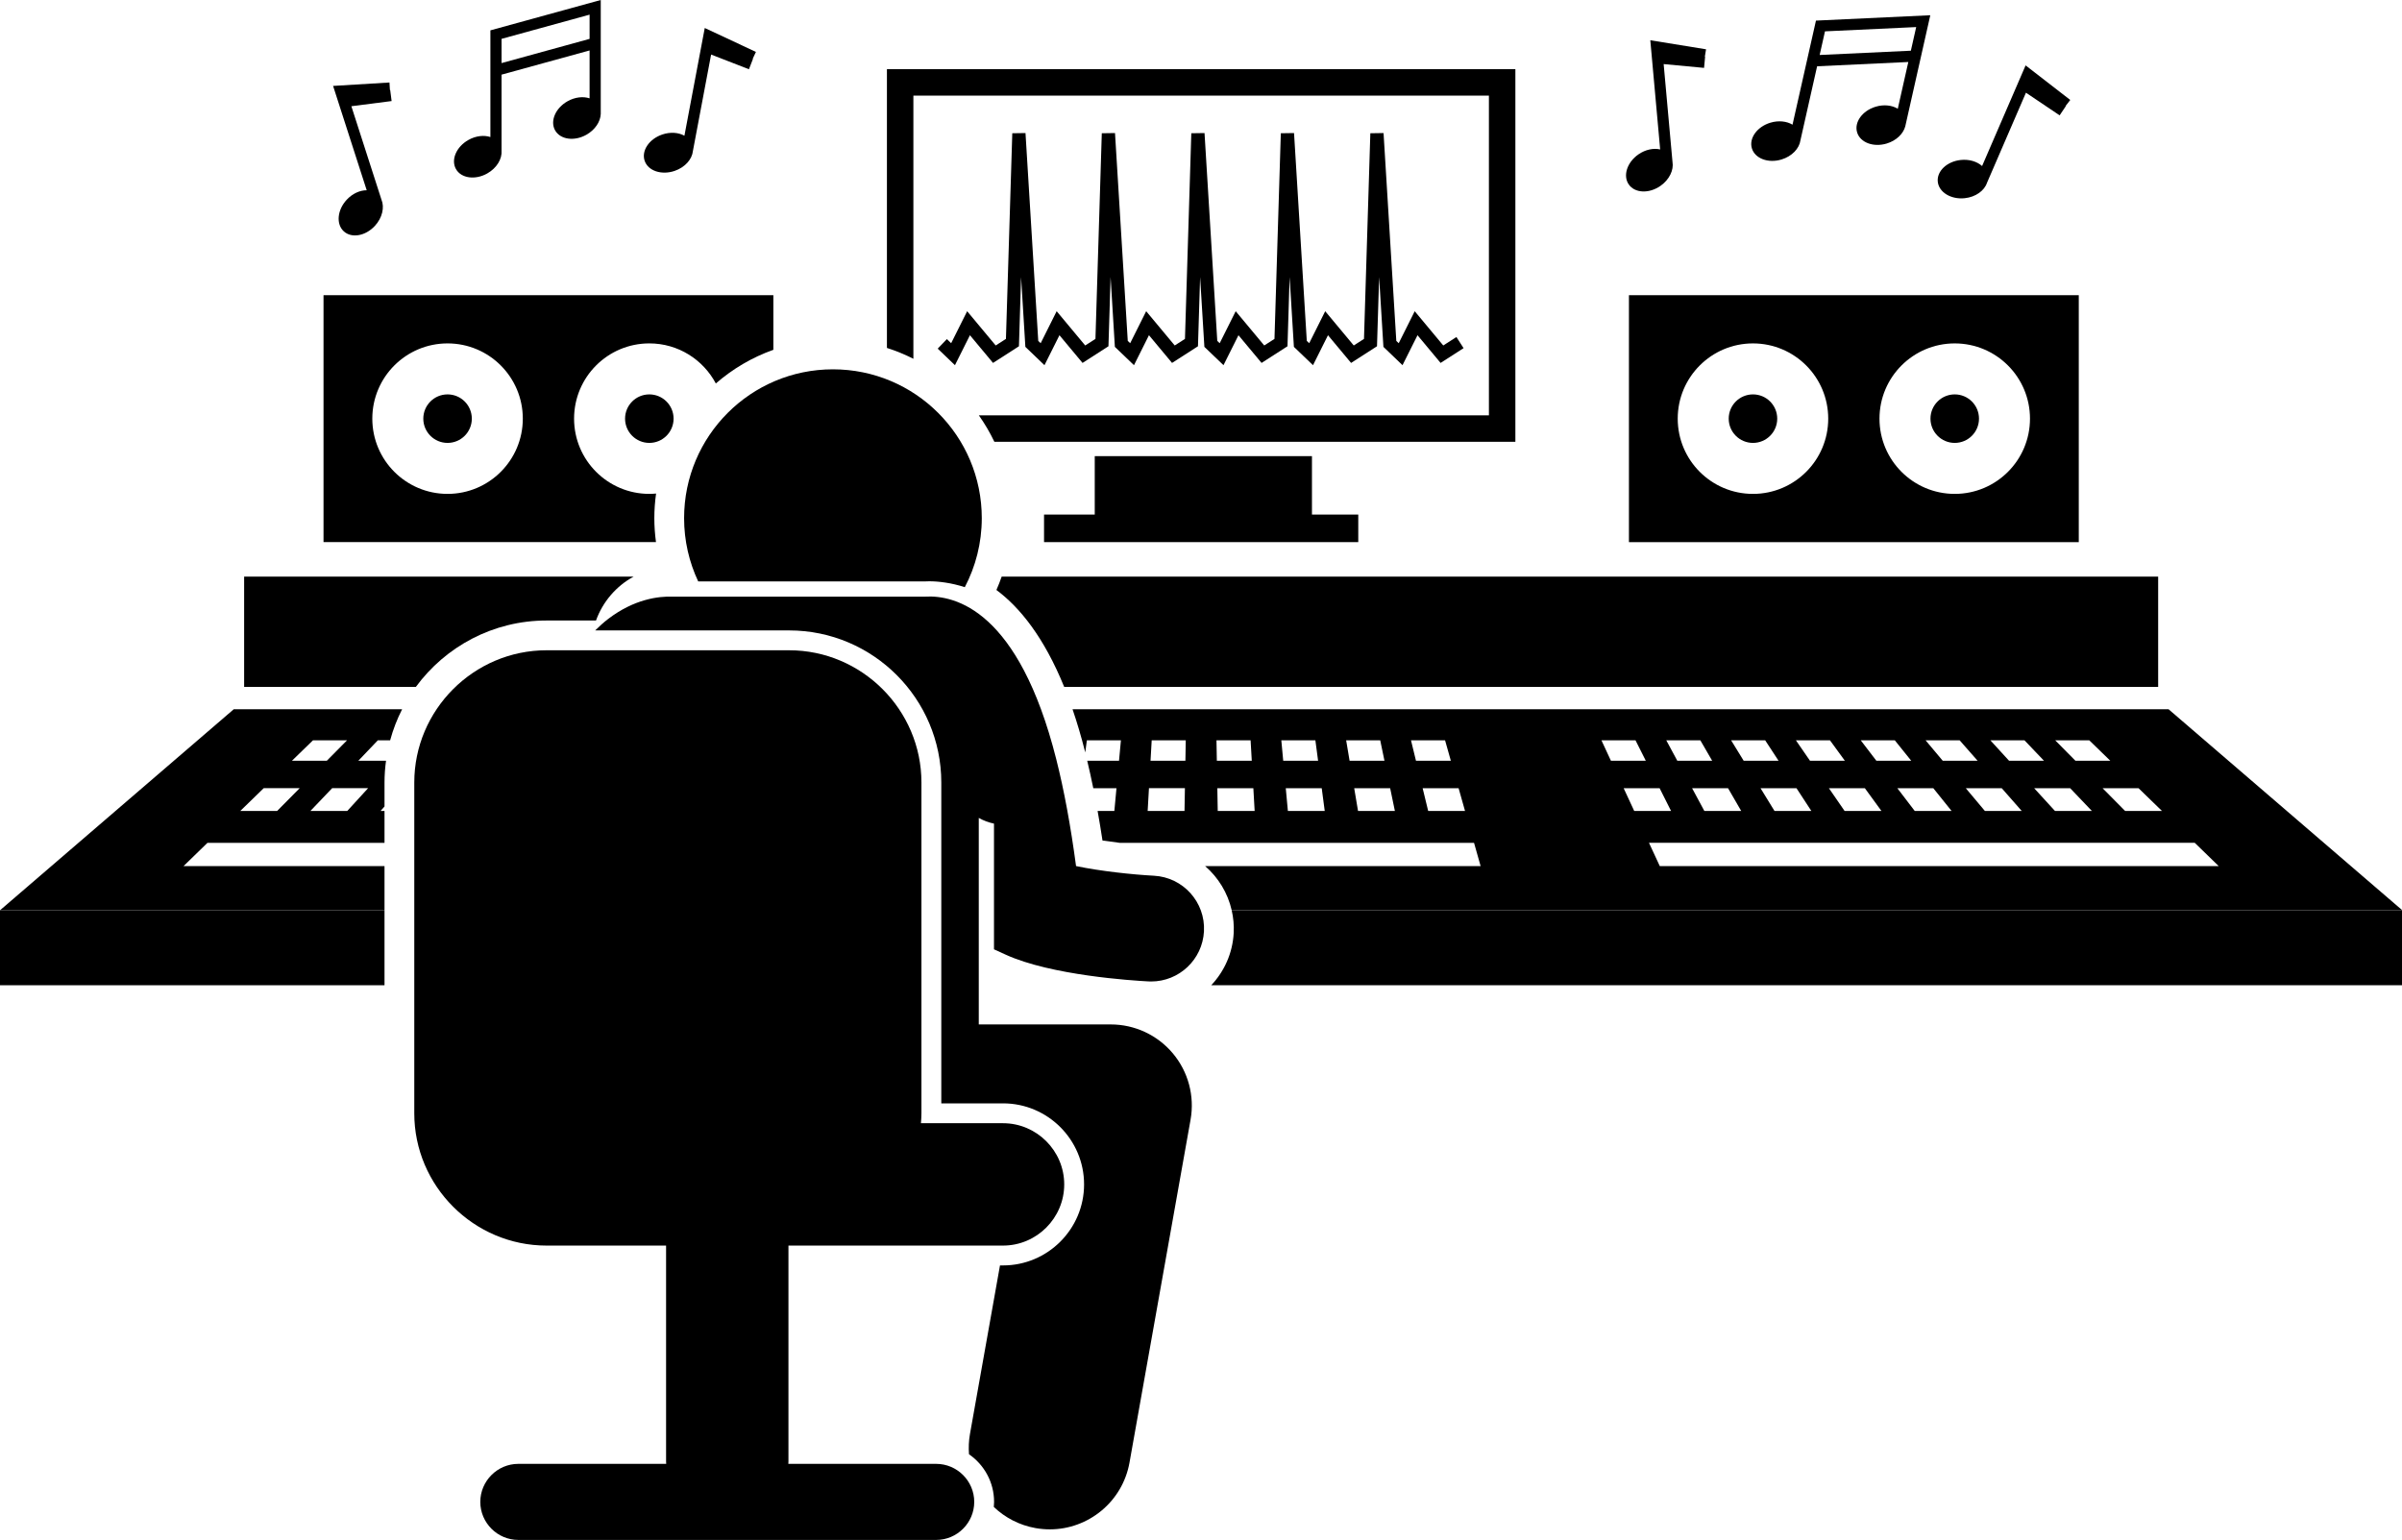 <?xml version="1.0" encoding="UTF-8"?><svg xmlns="http://www.w3.org/2000/svg" xmlns:xlink="http://www.w3.org/1999/xlink" height="232.8" preserveAspectRatio="xMidYMid meet" version="1.0" viewBox="0.0 0.0 363.1 232.8" width="363.1" zoomAndPan="magnify"><g id="change1_1"><path d="M0 137.618H58.125V148.951H0z" fill="inherit"/><path d="M186.494,141.036c-0.161,3.074-1.431,5.831-3.397,7.915h180.048v-11.333H186.19 C186.44,138.715,186.555,139.859,186.494,141.036z" fill="inherit"/><path d="M27.743,130.939L27.743,130.939l3.622-3.52h26.76v-4.813h-0.6l0.6-0.683v-3.614c0-1.12,0.082-2.221,0.229-3.301h-4.185h0 l2.947-3.089h0h1.861c0.444-1.64,1.054-3.21,1.811-4.695H35.336L0,137.618h58.125v-6.679H27.743z M55.643,119.159l-3.151,3.446 h-5.571h0l3.287-3.446h0H55.643z M47.315,111.918h5.149l-3.057,3.089h-5.271L47.315,111.918z M39.864,119.159L39.864,119.159h5.435 l-3.41,3.446h-5.571L39.864,119.159z" fill="inherit"/><path d="M164.025,113.643c0.009,0.037,0.018,0.078,0.027,0.116l0.244-1.84h0h5.149l-0.287,3.089h-4.809 c0.318,1.331,0.625,2.711,0.917,4.152h3.507l-0.32,3.446h-2.532c0.258,1.449,0.507,2.928,0.739,4.467 c0.855,0.129,1.727,0.243,2.589,0.346h53.575v0l0.995,3.52h-41.644c1.987,1.722,3.418,4.049,4.017,6.679h176.955l-35.336-30.394 h-165.68c0.671,1.959,1.305,4.09,1.893,6.411C164.023,113.637,164.024,113.64,164.025,113.643z M331.771,127.418l3.622,3.52h-84.49 l-1.633-3.52v0H331.771z M273.817,122.606h-5.571h0l-2.116-3.446h0h5.435L273.817,122.606z M284.412,122.606h-5.571h0l-2.375-3.446 h0h5.435L284.412,122.606z M295.016,122.606h-5.571h0l-2.633-3.446h0h5.435L295.016,122.606z M305.62,122.606h-5.571h0 l-2.892-3.446h0h5.435L305.62,122.606z M316.224,122.606h-5.58h0l-3.151-3.446h0h5.444L316.224,122.606z M326.819,122.606h-5.571 l-3.41-3.446h0h5.435L326.819,122.606z M310.673,111.918h5.149l3.179,3.089h-5.271L310.673,111.918L310.673,111.918z M300.872,111.918h5.158l2.947,3.089h-5.28h0L300.872,111.918L300.872,111.918z M291.079,111.918h5.149l2.715,3.089h-5.271h0 L291.079,111.918L291.079,111.918z M281.278,111.918h5.149l2.483,3.089h-5.271h0L281.278,111.918L281.278,111.918z M271.477,111.918h5.149l2.251,3.089h-5.271h0L271.477,111.918L271.477,111.918z M261.684,111.918h5.149l2.019,3.089h-5.271h0 L261.684,111.918L261.684,111.918z M263.213,122.606h-5.571l-1.857-3.446h0h5.435L263.213,122.606z M251.883,111.918h5.149 l1.787,3.089h-5.271h0L251.883,111.918L251.883,111.918z M252.609,122.606h-5.571l-1.598-3.446h0h5.435L252.609,122.606z M242.082,111.918h5.149l1.555,3.089h-5.271L242.082,111.918L242.082,111.918z M221.463,122.606h-5.571h0l-0.838-3.446h0h5.435 L221.463,122.606z M218.443,111.918l0.873,3.089h-5.271l-0.751-3.089H218.443z M210.859,122.606h-5.571l-0.579-3.446h5.435 L210.859,122.606z M208.642,111.918l0.641,3.089h-5.271l-0.519-3.089H208.642z M200.255,122.606h-5.571h0l-0.32-3.446h0h5.435 L200.255,122.606z M193.691,111.918h5.149l0.409,3.089h-5.271h0L193.691,111.918L193.691,111.918z M189.66,122.606h-5.58h0 l-0.061-3.446h0h5.444L189.66,122.606z M189.048,111.918l0.177,3.089h-5.28l-0.055-3.089H189.048z M174.098,111.918h5.149 l-0.055,3.089h-5.271L174.098,111.918z M173.683,119.159h5.435l-0.061,3.446h-5.571h0L173.683,119.159z" fill="inherit"/><path d="M160.867,103.844h165.372V87.177H151.418c-0.238,0.685-0.502,1.358-0.793,2.017 C154.164,91.83,157.81,96.327,160.867,103.844z" fill="inherit"/><path d="M82.625,93.809h7.471c1.022-2.842,3.056-5.206,5.679-6.632h-58.87v16.667h25.962C67.33,97.765,74.523,93.809,82.625,93.809 z" fill="inherit"/><path d="M99.175,74.615c-0.336,0.03-0.675,0.051-1.019,0.051c-6.282,0-11.375-5.093-11.375-11.375 c0-6.282,5.093-11.375,11.375-11.375c4.361,0,8.144,2.457,10.053,6.059c2.531-2.204,5.473-3.945,8.697-5.09v-8.261h-68v37.333 h50.257c-0.16-1.186-0.25-2.393-0.25-3.622C98.913,77.073,99.007,75.833,99.175,74.615z M67.656,74.667 c-6.282,0-11.375-5.093-11.375-11.375c0-6.282,5.093-11.375,11.375-11.375s11.375,5.093,11.375,11.375 C79.031,69.574,73.938,74.667,67.656,74.667z" fill="inherit"/><circle cx="67.656" cy="63.292" fill="inherit" r="3.667"/><circle cx="98.156" cy="63.292" fill="inherit" r="3.667"/><path d="M246.239,81.959h68V44.625h-68V81.959z M295.489,51.917c6.282,0,11.375,5.093,11.375,11.375 c0,6.282-5.093,11.375-11.375,11.375s-11.375-5.093-11.375-11.375C284.114,57.01,289.207,51.917,295.489,51.917z M264.989,51.917 c6.282,0,11.375,5.093,11.375,11.375c0,6.282-5.093,11.375-11.375,11.375s-11.375-5.093-11.375-11.375 C253.614,57.01,258.707,51.917,264.989,51.917z" fill="inherit"/><circle cx="264.989" cy="63.292" fill="inherit" r="3.667"/><circle cx="295.489" cy="63.292" fill="inherit" r="3.667"/><path d="M138.073,14.458h87v48.334h-77.104c0.89,1.259,1.678,2.595,2.346,4h78.758V10.459h-95V52.6c1.386,0.44,2.721,0.993,4,1.642 V14.458z" fill="inherit"/><path d="M165.489 68.959L165.489 77.792 157.823 77.792 157.823 81.959 205.323 81.959 205.323 77.792 198.323 77.792 198.323 68.959z" fill="inherit"/><path d="M105.545,87.901h34.21c0.235-0.014,0.479-0.021,0.733-0.021c1.368,0,3.313,0.225,5.356,0.892 c1.637-3.12,2.568-6.669,2.568-10.437c0-12.427-10.072-22.5-22.5-22.5c-12.426,0-22.5,10.073-22.5,22.5 C103.412,81.758,104.18,84.998,105.545,87.901z" fill="inherit"/><path d="M174.431,132.393c-3.257-0.172-8.089-0.692-11.769-1.459c-0.813-6.09-1.818-11.518-3-16.187 c-5.667-22.401-15.199-24.83-19.839-24.546h-38.092c-2.214-0.08-5.855,0.379-9.762,3.345c-0.693,0.526-1.353,1.127-1.998,1.762 h29.321c12.683,0,23,10.317,23,23v48.5h9.333c6.755,0,12.25,5.495,12.25,12.25s-5.495,12.25-12.25,12.25h-0.461l-4.541,25.503 c-0.183,1.029-0.217,2.048-0.144,3.045c2.288,1.58,3.792,4.217,3.792,7.202c0,0.258-0.017,0.512-0.039,0.764 c1.683,1.608,3.84,2.758,6.304,3.197c0.727,0.129,1.449,0.191,2.162,0.191c5.824,0,10.989-4.171,12.046-10.104l9.229-51.833 c0.635-3.568-0.343-7.235-2.67-10.014s-5.766-4.384-9.391-4.384h-19.954v-31.224c0.713,0.406,1.491,0.691,2.3,0.866v2.357v16.645 l1.762,0.805c6.873,3.141,19.18,3.921,21.577,4.046c0.142,0.007,0.281,0.011,0.422,0.011c4.226,0,7.757-3.313,7.98-7.581 C182.231,136.39,178.841,132.626,174.431,132.393z" fill="inherit"/><path d="M82.625,98.309c-11,0-20,9-20,20v50c0,11,9,20,20,20h18.063v32.625c0,0.127,0.014,0.25,0.019,0.375H78.354 c-3.163,0-5.75,2.588-5.75,5.75v0c0,3.162,2.587,5.75,5.75,5.75h63.167c3.163,0,5.75-2.587,5.75-5.75v0 c0-3.162-2.587-5.75-5.75-5.75h-22.353c0.005-0.125,0.019-0.248,0.019-0.375v-32.625h0.104h32.333c5.087,0,9.25-4.162,9.25-9.25v0 c0-5.087-4.163-9.25-9.25-9.25h-12.41c0.038-0.497,0.076-0.994,0.076-1.5v-50c0-11-9-20-20-20H82.625z" fill="inherit"/><path d="M85.786,15.311c-1.825,1.032-2.663,3.001-1.873,4.398s2.91,1.692,4.734,0.66c1.321-0.747,2.121-1.985,2.165-3.141h0.001 v-0.029c0.002-0.054,0.002-0.108,0-0.162V0L74.131,4.588v16.131c-0.969-0.321-2.206-0.193-3.332,0.444 c-1.825,1.032-2.663,3.001-1.873,4.398c0.79,1.397,2.91,1.692,4.734,0.66c1.441-0.815,2.263-2.214,2.157-3.455V11.286l13.309-3.66 v7.242C88.156,14.544,86.915,14.672,85.786,15.311z M75.818,9.537V5.874l13.309-3.66v3.663L75.818,9.537z" fill="inherit"/><path d="M106.535,4.232l-3.074,16.287c-0.893-0.495-2.132-0.599-3.356-0.181c-1.984,0.676-3.174,2.455-2.656,3.974 c0.517,1.519,2.546,2.202,4.53,1.526c1.567-0.534,2.635-1.756,2.761-2.995l2.754-14.595l5.719,2.222l0.611-1.573l-0.039-0.015 l0.484-1.033L106.535,4.232z" fill="inherit"/><path d="M58.984,13.606l-0.041,0.005l-0.069-1.139l-8.522,0.517l5.082,15.776c-1.021-0.008-2.159,0.493-3.035,1.444 c-1.42,1.542-1.615,3.673-0.435,4.76s3.289,0.718,4.709-0.824c1.122-1.218,1.475-2.802,0.994-3.95L53.114,16.06l6.085-0.781 L58.984,13.606z" fill="inherit"/><path d="M283.526,16.135c-2.007,0.606-3.258,2.343-2.794,3.879s2.467,2.29,4.474,1.684c1.453-0.439,2.505-1.47,2.802-2.589l0.001,0 l0.006-0.028c0.013-0.053,0.026-0.105,0.036-0.158l3.743-16.62l-17.283,0.81l-3.544,15.736c-0.875-0.526-2.109-0.673-3.348-0.299 c-2.007,0.606-3.258,2.343-2.794,3.879c0.464,1.536,2.467,2.29,4.474,1.684c1.585-0.479,2.694-1.663,2.864-2.896l2.522-11.199 l13.787-0.646l-1.591,7.066C286.006,15.908,284.768,15.76,283.526,16.135z M275.07,8.312l0.805-3.573l13.787-0.646l-0.805,3.573 L275.07,8.312z" fill="inherit"/><path d="M306.202,9.886L299.625,25.1c-0.762-0.679-1.948-1.052-3.234-0.914c-2.084,0.223-3.636,1.698-3.465,3.293 s2,2.708,4.084,2.484c1.646-0.177,2.956-1.134,3.351-2.315l5.894-13.633l5.091,3.424l0.941-1.4l-0.034-0.023l0.699-0.902 L306.202,9.886z" fill="inherit"/><path d="M247.681,23.335c-1.724,1.192-2.382,3.229-1.47,4.549c0.913,1.32,3.05,1.423,4.775,0.231 c1.362-0.942,2.055-2.409,1.838-3.635l-1.336-14.792l6.108,0.575l0.158-1.68l-0.041-0.004l0.183-1.126l-8.427-1.368l1.491,16.508 C249.965,22.361,248.745,22.6,247.681,23.335z" fill="inherit"/><path d="M146.621 50.679L150.112 54.868 154.03 52.349 154.353 41.892 155 52.439 157.887 55.209 160.153 50.679 163.643 54.868 167.561 52.349 167.884 41.892 168.531 52.439 171.419 55.209 173.684 50.679 177.174 54.868 181.092 52.349 181.415 41.892 182.062 52.439 184.95 55.209 187.215 50.679 190.705 54.868 194.624 52.349 194.946 41.892 195.593 52.439 198.481 55.209 200.746 50.679 204.237 54.868 208.155 52.349 208.478 41.892 209.125 52.439 212.012 55.209 214.278 50.679 217.768 54.868 221.243 52.633 220.162 50.952 218.173 52.229 213.857 47.05 211.438 51.887 211.073 51.537 209.145 20.115 207.148 20.145 206.188 51.236 204.642 52.229 200.325 47.05 197.907 51.887 197.542 51.537 195.614 20.115 193.616 20.145 192.657 51.236 191.111 52.229 186.794 47.05 184.376 51.887 184.01 51.537 182.083 20.115 180.085 20.145 179.126 51.236 177.579 52.229 173.263 47.05 170.844 51.887 170.479 51.537 168.551 20.115 166.554 20.145 165.594 51.236 164.048 52.229 159.732 47.05 157.313 51.887 156.948 51.537 155.02 20.115 153.023 20.145 152.063 51.236 150.517 52.229 146.2 47.05 143.782 51.887 143.135 51.266 141.75 52.709 144.356 55.209z" fill="inherit"/></g></svg>